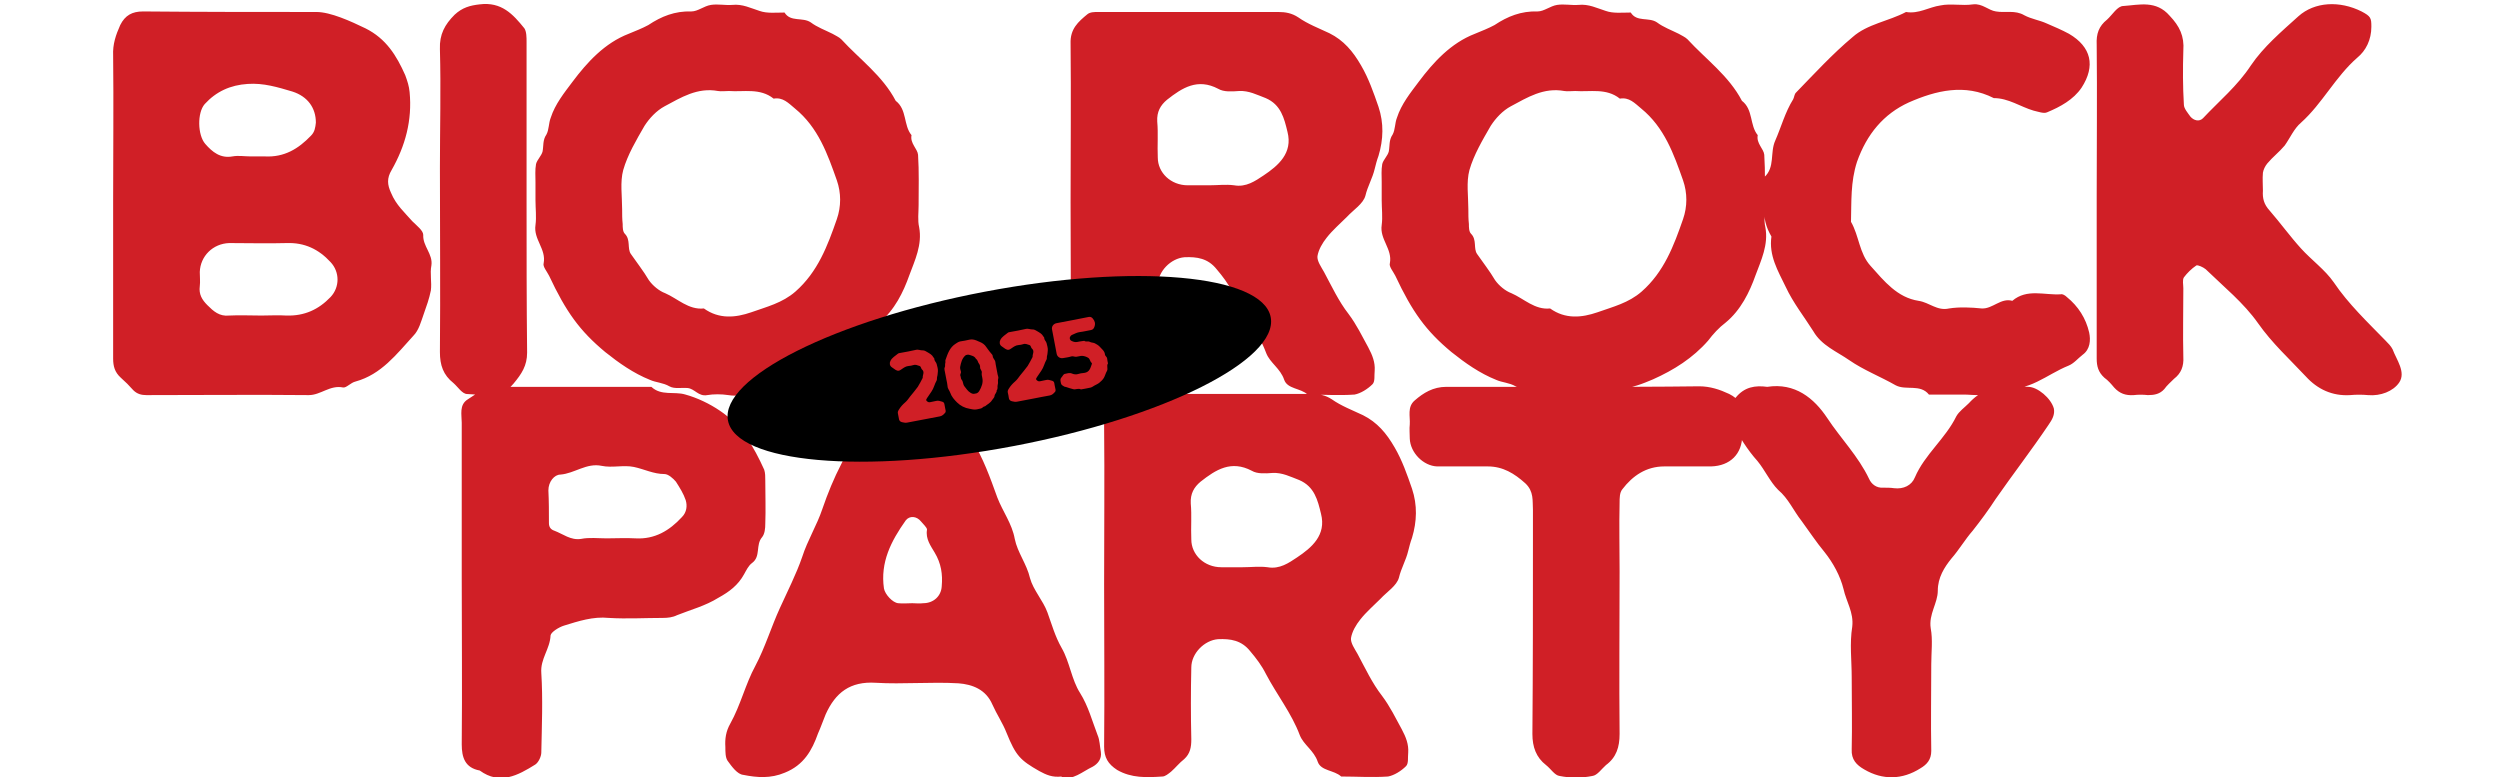 <?xml version="1.0" encoding="UTF-8"?> <svg xmlns="http://www.w3.org/2000/svg" width="1512" height="470" viewBox="0 0 1512 470" fill="none"><path d="M68.425 120.965C68.425 91.63 68.755 62.625 68.425 33.62C68.096 26.698 70.073 21.095 72.71 15.162C75.676 9.229 79.961 6.922 86.553 6.922C121.492 7.251 156.43 7.251 191.368 7.251C199.938 7.251 212.133 12.855 221.033 17.14C233.558 23.402 239.82 33.62 245.094 45.486C246.412 49.111 247.401 52.078 247.731 55.703C249.379 72.843 245.094 88.334 236.854 102.837C233.887 107.781 234.217 111.736 236.524 116.681C239.491 123.932 244.764 128.546 249.379 133.82C252.016 136.457 255.971 139.423 255.971 142.06C255.641 148.982 261.904 153.596 260.915 160.518C259.926 165.462 261.245 170.736 260.585 175.68C259.597 180.624 257.949 185.239 256.301 189.853C254.652 194.468 253.334 199.741 250.038 203.037C239.82 214.244 230.591 226.439 215.1 230.724C212.133 231.383 209.496 234.679 207.519 234.35C199.608 232.702 194.005 238.964 186.754 238.964C154.123 238.635 121.162 238.964 88.531 238.964C85.565 238.964 82.928 238.305 80.621 235.998C78.313 233.361 75.676 230.724 73.04 228.417C69.414 225.121 68.425 221.495 68.425 216.881C68.425 192.82 68.425 168.758 68.425 144.697C68.425 136.786 68.425 128.876 68.425 120.965ZM138.631 190.842C144.894 190.512 151.486 190.842 158.078 190.842C163.022 190.842 168.296 190.512 173.24 190.842C184.117 191.171 192.687 187.216 199.938 179.635C205.541 173.702 205.541 164.473 199.938 158.54C192.687 150.63 184.117 146.675 173.569 147.004C162.033 147.334 150.167 147.004 138.631 147.004C128.743 147.334 121.162 154.915 120.832 164.473C120.832 167.44 121.162 170.406 120.832 173.043C120.173 177.987 122.151 181.283 125.447 184.579C129.073 188.205 132.698 191.501 138.631 190.842ZM151.486 94.597C154.452 94.597 157.419 94.597 160.056 94.597C171.921 95.256 180.491 89.982 188.072 82.072C190.379 79.765 190.709 77.128 191.039 74.161C191.039 65.262 186.094 58.34 176.865 55.374C167.966 52.737 159.396 50.1 149.838 50.759C139.29 51.419 130.721 55.374 123.799 62.955C119.184 68.228 119.514 81.742 124.128 87.016C128.413 91.96 133.357 95.915 140.609 94.597C144.234 93.938 147.86 94.597 151.486 94.597ZM318.467 121.625C318.467 151.948 318.467 182.602 318.797 213.255C318.797 221.166 315.501 226.11 310.557 232.043C302.646 241.601 292.099 238.635 282.54 238.305C279.574 238.305 276.937 234.02 274.3 231.713C268.038 226.769 266.06 220.836 266.06 212.925C266.39 176.01 266.06 138.764 266.06 101.519C266.06 77.787 266.719 53.726 266.06 29.665C265.73 20.765 269.026 14.832 274.959 8.899C279.574 4.614 284.188 3.296 290.121 2.637C303.305 0.989 310.227 8.57 317.149 17.14C318.467 19.117 318.467 22.743 318.467 25.38C318.467 57.351 318.467 89.323 318.467 121.625ZM555.572 124.261C555.572 128.546 554.913 133.161 555.902 137.446C557.88 147.993 553.265 157.552 549.969 166.451C546.344 176.669 541.07 187.546 531.841 195.127C527.886 198.093 524.26 202.048 521.293 206.004C512.064 216.551 500.528 223.802 488.003 229.406C481.741 232.043 475.478 234.679 467.897 235.009C458.668 235.339 450.428 240.612 440.54 238.964C436.255 238.305 431.641 238.305 427.685 238.964C422.412 239.953 420.104 235.009 415.82 234.679C412.194 234.35 407.909 235.339 404.943 233.691C400.987 231.383 396.702 231.383 393.077 229.735C383.189 225.78 374.289 219.518 366.049 212.925C350.558 200.071 342.317 188.535 332.1 166.781C330.781 164.144 328.144 161.177 328.804 159.2C330.452 150.63 322.541 144.697 323.859 136.127C324.519 131.183 323.859 126.239 323.859 120.965C323.859 117.34 323.859 113.714 323.859 110.088C323.859 106.463 323.53 102.837 324.189 99.211C324.848 96.575 327.485 94.267 328.144 91.63C328.804 88.334 328.144 84.709 330.452 81.413C332.1 78.446 331.77 74.491 333.088 71.195C335.725 62.955 341.329 56.033 346.273 49.441C355.172 37.575 365.719 26.039 380.222 20.436C384.177 18.788 388.462 17.14 392.088 15.162C399.998 9.888 408.239 6.592 418.127 6.922C422.082 6.922 425.708 3.626 429.993 2.966C434.277 2.307 438.562 3.296 442.847 2.966C449.11 2.307 454.054 4.944 459.328 6.592C463.942 8.24 469.216 7.581 474.489 7.581C478.115 13.514 485.366 10.218 490.31 13.514C494.266 16.48 498.88 18.128 503.495 20.436C505.143 21.424 507.45 22.413 508.768 23.732C519.975 35.927 533.819 45.815 541.729 60.977C548.651 66.251 546.344 75.809 551.288 81.742C550.299 86.686 554.913 89.982 555.243 93.608C555.902 103.826 555.572 114.044 555.572 124.261ZM440.87 55.044C438.562 55.044 436.255 55.374 434.277 55.044C421.752 52.737 411.864 58.999 401.976 64.273C397.032 66.91 392.747 71.525 389.781 76.139C384.837 84.709 379.563 93.608 376.926 102.837C374.948 110.088 376.267 118.658 376.267 126.569C376.267 129.535 376.267 132.502 376.596 135.468C376.596 137.446 376.596 140.083 377.915 141.401C381.54 145.027 379.233 150.3 381.54 153.596C385.166 158.87 389.121 163.814 392.417 169.417C394.725 172.714 398.68 176.01 402.306 177.328C409.887 180.624 416.479 187.546 425.708 186.557C434.937 193.149 444.825 192.16 454.383 188.864C463.612 185.568 473.171 183.261 481.082 176.339C494.595 164.473 500.528 148.652 506.132 132.502C508.768 124.921 508.768 116.681 506.132 109.1C500.528 93.278 494.925 77.128 480.752 65.592C476.797 62.295 473.501 58.67 467.897 59.659C459.657 53.066 449.769 55.703 440.87 55.044ZM647.489 122.284C647.489 90.312 647.818 58.34 647.489 26.368C647.159 17.469 652.103 13.184 657.707 8.57C659.355 7.251 661.991 7.251 663.969 7.251C700.226 7.251 736.812 7.251 773.069 7.251C777.354 7.251 781.309 7.91 785.264 10.547C790.867 14.503 797.789 17.14 804.052 20.106C812.621 24.391 818.225 30.983 823.169 39.553C827.783 47.463 830.75 56.033 833.716 64.603C837.012 74.491 836.683 84.379 833.716 94.267C832.727 96.904 832.068 99.541 831.409 102.178C830.091 107.781 827.124 112.725 825.806 118.329C824.487 123.273 818.554 126.898 814.599 131.183C810.314 135.468 806.029 139.094 802.404 143.708C799.767 147.004 797.46 150.96 796.8 154.915C796.471 157.881 799.108 161.507 800.756 164.473C805.37 173.043 809.655 182.272 815.588 189.853C820.532 196.445 823.828 203.367 827.454 209.959C830.091 214.903 831.739 219.188 831.409 224.132C831.079 227.099 831.739 230.724 830.091 232.372C827.124 235.339 822.839 237.976 819.214 238.635C809.655 239.294 800.096 238.635 790.867 238.635C786.583 234.679 778.672 235.339 776.694 229.735C774.387 222.814 768.125 219.518 765.817 213.585C760.873 200.4 751.974 189.194 745.382 176.669C742.745 171.395 739.449 167.11 735.823 162.825C730.55 156.233 723.957 155.244 716.376 155.574C708.136 156.233 700.226 164.144 700.226 172.714C699.896 187.216 699.896 201.719 700.226 216.222C700.226 220.836 699.567 224.791 695.941 228.087C692.974 230.395 690.667 233.361 688.03 235.668C686.382 236.987 684.405 238.635 682.757 238.635C673.198 239.294 663.969 239.624 655.399 234.679C649.796 231.054 647.489 227.099 647.489 220.506C647.818 187.875 647.489 154.915 647.489 122.284ZM731.209 112.066C736.482 112.066 741.427 111.407 746.371 112.066C753.622 113.384 759.225 109.429 764.169 106.133C773.069 100.2 781.968 92.619 778.672 79.765C776.694 71.525 774.717 63.284 765.488 59.329C760.214 57.351 755.27 54.715 749.337 55.044C745.052 55.374 740.108 55.703 736.812 53.726C724.287 47.134 715.058 53.066 705.829 60.318C701.874 63.614 699.567 67.569 699.896 73.502C700.555 80.753 699.896 88.005 700.226 95.256C700.226 104.485 708.136 112.066 718.354 112.066C722.639 112.066 726.924 112.066 731.209 112.066ZM1067.36 124.261C1067.36 128.546 1066.7 133.161 1067.69 137.446C1069.67 147.993 1065.06 157.552 1061.76 166.451C1058.13 176.669 1052.86 187.546 1043.63 195.127C1039.68 198.093 1036.05 202.048 1033.08 206.004C1023.86 216.551 1012.32 223.802 999.794 229.406C993.531 232.043 987.269 234.679 979.688 235.009C970.459 235.339 962.219 240.612 952.331 238.964C948.046 238.305 943.431 238.305 939.476 238.964C934.202 239.953 931.895 235.009 927.61 234.679C923.985 234.35 919.7 235.339 916.733 233.691C912.778 231.383 908.493 231.383 904.867 229.735C894.979 225.78 886.08 219.518 877.84 212.925C862.348 200.071 854.108 188.535 843.89 166.781C842.572 164.144 839.935 161.177 840.594 159.2C842.242 150.63 834.332 144.697 835.65 136.127C836.309 131.183 835.65 126.239 835.65 120.965C835.65 117.34 835.65 113.714 835.65 110.088C835.65 106.463 835.321 102.837 835.98 99.211C836.639 96.575 839.276 94.267 839.935 91.63C840.594 88.334 839.935 84.709 842.242 81.413C843.89 78.446 843.561 74.491 844.879 71.195C847.516 62.955 853.119 56.033 858.063 49.441C866.963 37.575 877.51 26.039 892.013 20.436C895.968 18.788 900.253 17.14 903.879 15.162C911.789 9.888 920.029 6.592 929.917 6.922C933.873 6.922 937.498 3.626 941.783 2.966C946.068 2.307 950.353 3.296 954.638 2.966C960.9 2.307 965.845 4.944 971.118 6.592C975.733 8.24 981.006 7.581 986.28 7.581C989.906 13.514 997.157 10.218 1002.1 13.514C1006.06 16.48 1010.67 18.128 1015.29 20.436C1016.93 21.424 1019.24 22.413 1020.56 23.732C1031.77 35.927 1045.61 45.815 1053.52 60.977C1060.44 66.251 1058.13 75.809 1063.08 81.742C1062.09 86.686 1066.7 89.982 1067.03 93.608C1067.69 103.826 1067.36 114.044 1067.36 124.261ZM952.66 55.044C950.353 55.044 948.046 55.374 946.068 55.044C933.543 52.737 923.655 58.999 913.767 64.273C908.823 66.91 904.538 71.525 901.571 76.139C896.627 84.709 891.354 93.608 888.717 102.837C886.739 110.088 888.057 118.658 888.057 126.569C888.057 129.535 888.057 132.502 888.387 135.468C888.387 137.446 888.387 140.083 889.706 141.401C893.331 145.027 891.024 150.3 893.331 153.596C896.957 158.87 900.912 163.814 904.208 169.417C906.515 172.714 910.471 176.01 914.096 177.328C921.677 180.624 928.269 187.546 937.498 186.557C946.727 193.149 956.616 192.16 966.174 188.864C975.403 185.568 984.962 183.261 992.872 176.339C1006.39 164.473 1012.32 148.652 1017.92 132.502C1020.56 124.921 1020.56 116.681 1017.92 109.1C1012.32 93.278 1006.72 77.128 992.543 65.592C988.587 62.295 985.291 58.67 979.688 59.659C971.448 53.066 961.56 55.703 952.66 55.044ZM1188.04 238.635H1166.62C1161.34 232.043 1152.77 236.328 1146.51 233.031C1137.28 227.758 1127.06 223.802 1118.49 217.87C1110.91 212.596 1101.68 208.97 1096.74 200.4C1091.14 191.501 1084.54 183.261 1079.93 173.373C1075.31 163.814 1069.71 154.585 1071.36 143.049C1068.06 137.446 1066.42 131.513 1067.07 124.591C1067.4 118.988 1067.07 113.055 1067.07 107.122C1073.67 101.189 1070.37 92.29 1073.67 85.038C1077.29 76.798 1079.6 67.899 1084.54 59.988C1085.2 58.67 1085.2 57.022 1086.19 56.033C1097.4 44.497 1108.28 32.631 1120.47 22.413C1129.37 14.503 1142.22 12.855 1152.77 7.251C1160.35 8.57 1166.62 4.285 1173.54 3.296C1179.8 1.978 1186.72 3.626 1193.31 2.637C1198.92 1.978 1202.54 6.262 1207.16 6.922C1212.76 7.91 1218.69 5.933 1224.3 9.229C1228.58 11.536 1233.53 12.195 1237.81 14.173C1242.43 16.151 1247.04 18.128 1251.32 20.436C1264.84 28.346 1267.48 39.882 1258.91 53.066C1253.96 60.318 1246.05 64.603 1238.14 67.899C1236.16 68.888 1232.87 67.569 1229.9 66.91C1221.99 64.603 1214.74 59.329 1205.84 59.329C1188.37 50.43 1170.9 54.715 1154.42 61.966C1139.26 68.888 1129.04 81.083 1123.11 97.893C1119.15 110.088 1119.81 121.954 1119.48 134.15C1124.43 142.719 1124.43 153.267 1131.35 160.848C1139.59 170.077 1147.5 179.965 1160.35 181.943C1166.95 182.931 1171.56 188.205 1178.81 186.557C1185.07 185.568 1192 185.898 1198.59 186.557C1205.18 186.887 1210.12 179.965 1217.05 181.943C1225.94 174.362 1236.49 178.646 1246.38 177.987C1247.37 177.658 1249.02 178.646 1250.01 179.635C1256.93 185.239 1261.54 192.49 1263.52 201.06C1264.51 205.674 1264.18 211.277 1259.56 214.574C1256.6 216.881 1254.29 219.847 1250.99 221.166C1237.81 226.439 1226.93 237.316 1211.11 234.679C1202.87 240.612 1193.31 238.635 1188.04 238.635ZM1268.08 216.881C1268.08 183.92 1268.08 151.289 1268.08 118.658C1268.08 88.005 1268.4 57.351 1268.08 27.028C1267.75 20.436 1269.39 15.821 1274.34 11.866C1277.63 8.899 1280.6 3.626 1284.23 3.626C1293.78 2.966 1304 -3.76131e-05 1312.24 9.559C1318.18 15.821 1321.14 21.754 1320.48 30.653C1320.15 41.53 1320.15 52.407 1320.81 63.284C1320.81 65.592 1323.12 68.228 1324.77 70.536C1326.75 72.843 1330.04 73.832 1332.35 71.525C1342.24 60.977 1353.11 52.078 1361.35 39.553C1368.93 28.346 1379.81 19.117 1390.03 9.888C1399.92 0.989 1415.08 0.33 1428.26 6.922C1433.87 9.888 1434.2 10.877 1434.2 16.151C1434.2 24.061 1430.9 30.653 1425.63 34.938C1412.44 46.474 1404.53 62.625 1391.68 74.161C1387.39 77.787 1385.09 83.39 1381.79 88.005C1378.49 91.96 1374.54 94.927 1371.24 98.882C1369.92 100.53 1368.93 102.507 1368.61 104.485C1368.28 108.111 1368.61 111.736 1368.61 115.362C1368.28 119.977 1369.26 123.602 1372.56 127.228C1379.15 134.809 1385.09 143.049 1391.68 150.3C1397.94 157.222 1406.18 163.155 1411.45 170.736C1420.35 183.92 1431.89 194.797 1442.77 206.004C1444.41 207.652 1446.06 209.3 1447.05 211.277C1449.36 217.54 1455.29 225.121 1451.01 231.383C1447.38 236.657 1439.8 239.624 1432.22 238.964C1428.59 238.635 1424.97 238.635 1421.34 238.964C1410.47 239.624 1401.57 235.339 1394.64 227.758C1384.76 217.21 1374.21 207.652 1365.64 195.456C1357.07 183.261 1344.87 173.373 1334 162.825C1332.35 161.507 1329.38 160.189 1328.39 160.518C1325.43 162.496 1322.79 165.133 1320.81 167.769C1319.82 169.417 1320.48 172.054 1320.48 174.362C1320.48 188.205 1320.15 202.048 1320.48 215.892C1320.81 221.495 1319.16 225.78 1314.88 229.076C1312.9 231.054 1310.59 233.031 1308.95 235.339C1306.31 238.305 1303.01 238.964 1299.06 238.964C1296.09 238.635 1293.13 238.635 1290.49 238.964C1285.54 239.294 1281.92 237.976 1278.62 234.35C1276.97 232.372 1275 230.065 1272.69 228.417C1269.06 225.121 1268.08 221.495 1268.08 216.881ZM279.257 349.658C279.257 318.346 279.257 287.033 279.257 255.72C279.257 250.776 277.609 244.843 282.883 241.547C288.156 238.251 293.1 233.966 300.022 233.966C303.648 233.966 307.274 233.966 310.899 233.966C331.335 233.966 351.77 233.966 371.876 233.966C379.457 233.966 386.709 233.966 393.96 233.966C399.893 239.57 407.803 236.603 414.396 238.581C421.647 240.559 429.228 244.184 435.49 248.469C448.345 257.039 455.926 270.223 462.188 284.067C462.848 286.044 462.848 288.351 462.848 290.659C462.848 299.228 463.177 308.128 462.848 316.698C462.848 319.664 462.518 322.96 460.87 324.938C456.915 329.552 460.211 336.474 454.937 340.429C452.63 342.077 451.311 345.044 449.993 347.351C446.367 353.943 441.094 357.898 434.501 361.524C426.591 366.468 417.692 368.775 409.451 372.071C406.815 373.39 403.848 373.719 400.882 373.719C390.005 373.719 379.128 374.379 368.251 373.719C358.692 372.731 349.793 375.697 341.223 378.334C337.927 379.323 333.312 382.289 332.983 384.267C332.653 392.507 326.72 398.44 327.38 407.01C328.368 422.831 327.709 438.981 327.38 455.132C327.38 457.439 325.731 461.065 323.754 462.383C313.206 468.976 302.329 474.908 290.134 466.009C281.235 464.361 279.257 458.099 279.257 450.188C279.587 416.568 279.257 383.278 279.257 349.658ZM366.932 325.597C372.536 325.597 378.468 325.267 384.401 325.597C395.938 326.256 404.837 320.982 412.418 312.742C415.384 309.776 415.714 305.821 414.725 302.524C413.407 298.569 411.099 294.944 408.792 291.318C407.144 289.34 404.178 286.703 401.87 286.703C395.278 286.703 389.675 283.737 383.413 282.419C377.15 281.1 370.228 283.078 363.966 281.759C354.737 279.782 347.485 286.374 338.916 287.033C335.29 287.033 331.664 291.318 331.664 296.592C331.994 303.184 331.994 309.776 331.994 316.368C331.994 319.005 333.312 320.323 335.29 320.982C340.564 322.96 345.178 326.915 351.441 325.927C356.385 324.938 361.659 325.597 366.932 325.597ZM642.068 469.964V469.635C636.465 470.294 632.839 468.646 628.554 466.339C617.018 459.747 614.381 457.11 608.778 443.266C606.471 437.333 602.845 432.06 600.208 426.127C596.253 416.898 588.013 413.931 579.773 413.272C562.963 412.283 546.153 413.931 529.673 412.943C514.181 411.954 505.282 418.875 499.349 432.06C497.701 436.015 496.382 439.97 494.734 443.596C491.109 453.814 486.165 462.713 474.628 467.328C466.059 470.953 457.819 470.294 449.578 468.646C445.953 468.316 442.657 463.702 440.02 460.076C438.701 458.099 438.701 454.802 438.701 451.836C438.372 446.892 439.031 442.277 441.668 437.663C447.93 426.456 450.897 413.602 456.83 402.725C462.763 391.518 466.388 379.323 471.662 367.786C476.276 357.569 481.55 347.351 485.176 336.804C488.472 326.586 494.075 317.686 497.371 307.798C500.667 298.24 504.293 289.34 508.907 280.441C513.522 271.871 515.829 262.313 520.444 253.413C525.717 242.536 533.958 239.899 543.846 238.251C545.494 237.922 547.142 238.251 548.46 238.251C565.27 234.296 575.817 244.184 584.717 256.05C586.694 258.687 585.706 263.301 587.683 265.938C594.605 276.815 598.89 289.011 603.175 300.876C606.471 309.446 612.074 316.698 613.722 325.927C615.37 334.167 620.974 341.088 622.951 349.658C624.929 356.909 630.862 363.172 633.499 370.423C636.135 377.675 638.113 384.926 642.068 391.848C647.012 400.417 648.001 410.965 653.275 419.205C658.219 427.116 660.526 436.015 663.822 444.585C665.141 447.551 665.141 451.177 665.8 454.802C666.459 459.087 663.822 462.054 660.856 463.702C654.593 466.668 648.66 472.272 642.068 469.964ZM543.186 364.82C546.153 365.15 548.79 364.82 551.756 364.82C554.063 364.82 556.041 365.15 558.348 364.82C564.611 364.82 569.225 360.535 569.555 354.602C570.214 347.351 569.225 340.759 565.27 334.167C562.963 330.211 559.667 325.927 560.656 320.323C560.656 319.005 558.348 317.027 557.03 315.379C554.393 312.083 550.108 311.753 547.801 314.72C538.902 327.245 532.309 340.1 534.617 355.921C535.276 359.546 539.89 364.49 543.186 364.82ZM667.767 353.284C667.767 321.312 668.097 289.34 667.767 257.368C667.438 248.469 672.382 244.184 677.985 239.57C679.633 238.251 682.27 238.251 684.248 238.251C720.504 238.251 757.091 238.251 793.347 238.251C797.632 238.251 801.587 238.911 805.543 241.547C811.146 245.503 818.068 248.139 824.33 251.106C832.9 255.391 838.503 261.983 843.447 270.553C848.062 278.463 851.028 287.033 853.995 295.603C857.291 305.491 856.961 315.379 853.995 325.267C853.006 327.904 852.347 330.541 851.687 333.178C850.369 338.781 847.403 343.725 846.084 349.329C844.766 354.273 838.833 357.898 834.878 362.183C830.593 366.468 826.308 370.094 822.682 374.708C820.045 378.004 817.738 381.96 817.079 385.915C816.749 388.881 819.386 392.507 821.034 395.473C825.649 404.043 829.933 413.272 835.866 420.853C840.81 427.445 844.107 434.367 847.732 440.959C850.369 445.903 852.017 450.188 851.687 455.132C851.358 458.099 852.017 461.724 850.369 463.372C847.403 466.339 843.118 468.976 839.492 469.635C829.933 470.294 820.375 469.635 811.146 469.635C806.861 465.679 798.951 466.339 796.973 460.735C794.666 453.814 788.403 450.518 786.096 444.585C781.152 431.4 772.252 420.194 765.66 407.669C763.023 402.395 759.727 398.11 756.102 393.825C750.828 387.233 744.236 386.244 736.655 386.574C728.415 387.233 720.504 395.144 720.504 403.714C720.175 418.216 720.175 432.719 720.504 447.222C720.504 451.836 719.845 455.791 716.219 459.087C713.253 461.395 710.946 464.361 708.309 466.668C706.661 467.987 704.683 469.635 703.035 469.635C693.477 470.294 684.248 470.624 675.678 465.679C670.075 462.054 667.767 458.099 667.767 451.506C668.097 418.875 667.767 385.915 667.767 353.284ZM751.487 343.066C756.761 343.066 761.705 342.407 766.649 343.066C773.9 344.384 779.504 340.429 784.448 337.133C793.347 331.2 802.247 323.619 798.951 310.765C796.973 302.524 794.995 294.284 785.766 290.329C780.493 288.351 775.548 285.715 769.616 286.044C765.331 286.374 760.387 286.703 757.091 284.726C744.566 278.134 735.337 284.067 726.108 291.318C722.152 294.614 719.845 298.569 720.175 304.502C720.834 311.753 720.175 319.005 720.504 326.256C720.504 335.485 728.415 343.066 738.633 343.066C742.917 343.066 747.202 343.066 751.487 343.066ZM953.162 233.966C977.883 233.966 1002.93 233.966 1027.65 233.637C1034.25 233.637 1040.18 235.614 1045.78 238.251C1051.71 241.218 1054.68 245.503 1054.02 252.095C1053.36 255.72 1054.02 259.346 1053.69 263.301C1053.69 274.508 1046.44 281.759 1034.9 282.089C1025.68 282.089 1016.12 282.089 1006.56 282.089C995.682 282.089 987.441 287.692 981.179 295.932C979.531 297.91 979.531 301.206 979.531 304.173C979.201 318.016 979.531 331.859 979.531 345.703C979.531 378.334 979.201 411.294 979.531 443.925C979.531 451.836 977.553 458.099 971.291 462.713C968.654 465.02 966.017 468.976 963.051 469.305C956.458 470.624 949.866 470.624 943.274 469.305C940.308 468.976 938 465.02 935.034 462.713C929.101 458.099 926.794 451.836 926.794 443.925C927.123 404.702 927.123 365.15 927.123 325.927C927.123 319.994 927.123 314.39 927.123 308.457C926.794 302.854 927.783 297.251 922.509 292.307C915.917 286.374 908.995 282.089 899.766 282.089C889.548 282.089 879.331 282.089 869.113 282.089C860.873 281.759 852.962 273.849 852.632 265.279C852.632 262.313 852.303 259.346 852.632 256.709C852.962 251.765 850.984 246.162 855.599 242.207C860.873 237.592 866.806 233.966 874.716 233.966C900.755 233.966 927.123 233.966 953.162 233.966ZM1049.7 240.559C1054.97 233.966 1061.57 232.978 1068.82 233.966C1085.63 231.33 1097.16 240.888 1105.07 252.754C1113.31 265.279 1123.86 275.826 1130.45 289.67C1131.77 292.636 1134.74 295.273 1139.02 294.944C1141.33 294.944 1143.31 294.944 1145.62 295.273C1151.22 295.932 1156.16 293.625 1158.14 288.681C1164.07 274.838 1176.6 265.279 1183.19 251.765C1184.84 248.799 1188.14 246.491 1190.77 243.855C1197.36 236.603 1205.6 233.307 1215.82 233.966C1219.45 233.966 1223.07 233.637 1226.7 233.966C1232.3 233.966 1240.54 240.888 1242.19 247.151C1242.85 250.776 1241.2 253.743 1238.89 257.039C1228.68 272.201 1217.47 286.703 1206.92 301.865C1202.64 308.457 1198.02 314.72 1193.08 320.982C1188.47 326.256 1184.84 332.519 1180.22 337.792C1175.94 343.066 1171.98 349.329 1171.98 357.239C1171.98 364.82 1166.38 371.412 1167.7 379.982C1169.02 386.904 1168.03 394.485 1168.03 401.736C1168.03 419.205 1167.7 436.674 1168.03 454.143C1168.03 459.417 1165.39 462.383 1161.44 464.691C1150.56 471.612 1138.69 471.942 1127.49 465.35C1122.87 462.713 1119.58 459.417 1119.91 453.154C1120.24 438.652 1119.91 424.149 1119.91 409.646C1119.91 399.429 1118.59 389.211 1120.24 378.993C1121.23 370.423 1116.61 363.831 1114.96 356.25C1112.99 348.34 1108.7 340.429 1103.43 333.837C1098.48 327.904 1094.2 321.312 1089.58 315.05C1084.64 308.787 1081.67 301.536 1075.41 296.262C1070.47 291.318 1067.5 284.396 1062.89 278.793C1056.95 272.201 1052.01 264.29 1047.72 256.05C1044.43 248.469 1044.76 246.162 1049.7 240.559Z" fill="#D01F26"></path><ellipse cx="604.4" cy="223.088" rx="167.074" ry="47.485" transform="rotate(-10.781 604.4 223.088)" fill="black"></ellipse><path d="M568.43 251.826C565.06 252.407 561.712 253.105 558.294 253.756C555.171 254.351 552.036 254.887 548.924 255.541C547.757 255.824 546.618 255.613 545.526 255.333C544.375 255.063 543.747 254.328 543.64 253.127C543.52 252.173 543.351 251.289 543.113 250.357C542.804 249.378 543.093 248.651 543.607 247.82C544.623 246.1 545.989 244.619 547.46 243.361C548.67 242.337 549.517 241.016 550.446 239.801C551.97 237.862 553.634 236.018 555.077 233.972C556.21 232.23 557.075 230.355 558.068 228.517C557.872 226.845 559.477 225.012 557.586 223.418C557.002 222.919 557.12 221.614 556.087 221.322C554.855 220.946 553.697 220.312 552.327 220.817C551.466 221.103 550.523 221.282 549.557 221.344C547.933 221.47 546.689 222.318 545.398 223.235C543.799 224.456 542.951 224.495 541.501 223.611C540.729 223.086 539.957 222.561 539.244 222.025C538.041 221.155 537.855 219.542 538.574 218.184C539.604 216.217 541.495 215.246 543.073 213.907C543.44 213.593 544.041 213.54 544.512 213.45C547.635 212.855 550.781 212.378 553.871 211.607C555.381 211.197 556.691 211.986 558.08 211.904C559.046 211.843 560.087 212.499 560.917 213.013C562.298 213.849 563.715 214.556 564.489 216.058C564.675 216.389 565.096 216.675 565.093 216.981C565.045 218.334 566.215 219.027 566.487 220.135C566.827 221.597 567.343 223.026 567.248 224.449C567.096 225.577 567.132 226.73 566.793 227.833C566.563 228.548 566.801 229.48 566.49 230.089C565.246 232.219 564.811 234.744 563.369 236.79C562.451 238.064 561.604 239.386 560.697 240.719C560.374 241.269 559.816 241.864 560.422 242.481C561.017 243.039 561.648 243.469 562.58 243.23C563.677 242.899 564.948 242.84 566.046 242.509C567.426 242.063 568.633 242.627 569.854 242.944C570.429 243.079 571.001 243.52 571.147 244.286C571.268 245.24 571.495 246.113 571.663 246.997C571.773 247.892 572.328 248.885 571.568 249.702C570.712 250.659 569.845 251.557 568.43 251.826ZM602.777 223.423C602.979 224.484 603.169 225.486 603.371 226.547C603.517 227.313 603.991 228.2 603.75 228.856C603.267 230.169 603.89 231.516 603.433 232.642C603.046 233.815 603.716 235.092 602.801 236.06C602.953 237.496 601.51 238.26 601.474 239.671C601.384 240.482 600.483 241.203 600.017 241.964C598.954 243.754 597.146 244.526 595.676 245.783C594.629 245.738 594.231 246.852 593.288 247.032C592.168 247.245 590.964 247.657 589.811 247.694C588.657 247.73 587.507 247.461 586.426 247.239C583.466 246.764 580.89 245.423 578.861 243.428C577.135 241.741 575.494 239.855 574.669 237.447C574.234 236.126 573.126 235.115 573.07 233.538C573.011 232.267 572.635 230.934 572.388 229.638C572.219 228.754 572.04 227.811 571.872 226.927C571.748 226.279 571.625 225.63 571.501 224.982C571.378 224.334 571.184 223.638 571.19 223.026C571.159 222.543 571.493 222.052 571.58 221.547C571.645 220.924 571.51 220.217 571.704 219.631C571.945 218.974 571.622 218.242 571.827 217.714C573.18 213.914 574.345 210.09 578.119 207.783C578.984 207.191 579.8 206.669 580.861 206.467C582.699 206.178 584.537 205.889 586.341 205.423C587.804 205.084 589.142 205.379 590.526 205.909C591.182 206.15 591.872 206.569 592.588 206.799C594.171 207.413 595.585 208.427 596.547 209.953C597.162 210.935 597.931 211.766 598.604 212.737C599.081 213.318 599.617 213.888 600.106 214.527C600.209 214.752 600.372 214.965 600.358 215.212C600.394 216.366 601.2 217.067 601.685 218.013C602.056 218.675 602.036 219.534 602.182 220.3C602.384 221.361 602.575 222.363 602.777 223.423ZM589.688 238.068C590.841 238.032 591.646 237.451 592.255 236.48C593.726 233.941 594.762 231.362 594.071 228.379C593.822 227.388 593.62 226.327 593.794 225.317C593.923 224.071 592.694 223.389 592.764 222.154C592.806 221.414 592.568 220.482 592.102 219.96C591.322 219.07 591.429 217.706 590.27 217.072C589.45 215.335 587.629 215.071 586.069 214.574C585.423 214.392 584.363 214.594 583.829 215.001C581.789 216.794 581.189 219.412 580.695 221.949C580.557 222.83 580.925 223.798 581.152 224.671C581.46 225.65 580.431 226.335 580.868 227.351C581.18 228.024 581.065 229.023 581.53 229.545C582.229 230.328 582.327 231.165 582.555 232.037C582.703 232.498 582.816 233.087 583.13 233.455C584.328 234.936 585.324 236.64 587.103 237.644C587.993 238.147 588.767 238.366 589.688 238.068ZM634.896 239.169C631.526 239.75 628.178 240.449 624.76 241.099C621.636 241.694 618.502 242.23 615.39 242.884C614.222 243.167 613.083 242.957 611.991 242.676C610.841 242.406 610.212 241.671 610.106 240.47C609.985 239.516 609.817 238.632 609.578 237.7C609.27 236.721 609.559 235.994 610.072 235.164C611.088 233.443 612.455 231.962 613.925 230.705C615.135 229.681 615.983 228.359 616.911 227.144C618.435 225.205 620.099 223.361 621.542 221.315C622.676 219.573 623.54 217.698 624.534 215.86C624.337 214.188 625.943 212.355 624.051 210.761C623.468 210.262 623.586 208.957 622.553 208.665C621.321 208.289 620.162 207.655 618.793 208.16C617.931 208.446 616.988 208.626 616.023 208.687C614.398 208.813 613.155 209.661 611.864 210.578C610.264 211.799 609.417 211.838 607.966 210.954C607.194 210.43 606.423 209.905 605.71 209.369C604.506 208.499 604.321 206.885 605.039 205.527C606.069 203.56 607.961 202.589 609.538 201.25C609.906 200.936 610.506 200.883 610.978 200.793C614.101 200.198 617.247 199.721 620.336 198.95C621.846 198.54 623.157 199.329 624.546 199.248C625.511 199.186 626.552 199.843 627.383 200.356C628.763 201.192 630.18 201.9 630.955 203.401C631.14 203.732 631.561 204.018 631.558 204.324C631.51 205.677 632.681 206.37 632.953 207.479C633.292 208.941 633.808 210.369 633.713 211.792C633.561 212.92 633.598 214.073 633.258 215.176C633.028 215.892 633.267 216.823 632.955 217.432C631.712 219.562 631.277 222.088 629.834 224.133C628.917 225.407 628.069 226.729 627.163 228.062C626.84 228.612 626.281 229.207 626.887 229.824C627.482 230.383 628.114 230.812 629.045 230.574C630.143 230.242 631.414 230.184 632.511 229.853C633.892 229.406 635.098 229.971 636.319 230.288C636.894 230.422 637.467 230.863 637.613 231.629C637.733 232.583 637.961 233.456 638.129 234.34C638.238 235.235 638.794 236.229 638.033 237.045C637.177 238.002 636.31 238.9 634.896 239.169ZM648.693 193.611C651.934 192.994 655.234 192.366 658.464 191.689C659.525 191.487 660.274 191.894 660.903 192.63C662.16 194.1 662.64 195.658 661.916 197.627C661.517 198.742 660.97 199.395 659.791 199.62C657.541 199.987 655.394 200.579 653.121 200.829C651.389 201.037 649.958 201.859 648.434 202.515C647.702 202.838 647.368 203.329 647.104 203.868C646.804 204.536 647.135 205.633 647.755 206.003C648.914 206.638 650.098 207.084 651.454 206.826C651.984 206.725 652.514 206.624 652.986 206.534C653.929 206.354 654.824 206.245 655.778 206.124C656.735 206.98 658.037 206.122 659.137 206.767C660.027 207.27 661.169 207.174 662.106 207.606C663.125 208.145 664.284 208.779 665.052 209.61C666.31 211.081 668.052 212.214 668.268 214.311C668.352 215.394 669.455 215.734 669.576 216.688C669.66 217.771 669.91 218.761 670.112 219.822C669.04 221.248 670.33 222.895 669.457 224.405C668.669 225.715 668.36 227.301 667.572 228.611C666.915 229.652 665.941 230.632 664.934 231.434C664.092 232.144 663.017 232.593 661.964 233.16C661.196 233.612 660.449 234.181 659.635 234.397C657.713 234.885 655.687 235.149 653.742 235.519C652.232 234.647 650.669 235.738 649.202 235.407C647.675 235.087 646.222 234.509 644.731 234.06C644.344 233.95 643.92 233.97 643.64 233.779C642.927 233.243 641.906 233.01 641.692 231.89C641.457 230.653 640.904 229.354 642.08 228.153C642.436 227.779 642.652 227.311 642.998 226.879C643.247 226.587 643.545 226.225 643.839 226.169C645.372 225.877 646.837 225.231 648.442 225.964C649.637 226.469 650.942 226.587 652.264 226.152C653.125 225.866 654.068 225.686 655.033 225.625C658.401 225.35 659.192 223.734 660.307 220.285C660.38 220.027 660.419 219.592 660.349 219.544C659.167 218.792 659.406 217.159 658.096 216.37C656.996 215.725 655.752 215.289 654.459 215.231C653.294 215.208 652.16 215.668 650.959 215.775C649.946 215.907 649.023 215.227 647.867 215.57C646.262 216.12 644.519 216.268 642.81 216.594C641.09 216.86 639.417 215.774 639.081 214.006C638.138 209.056 637.195 204.106 636.253 199.156C635.927 197.447 637.143 195.811 638.969 195.463C642.199 194.787 645.452 194.228 648.693 193.611Z" fill="#D01F26"></path></svg> 